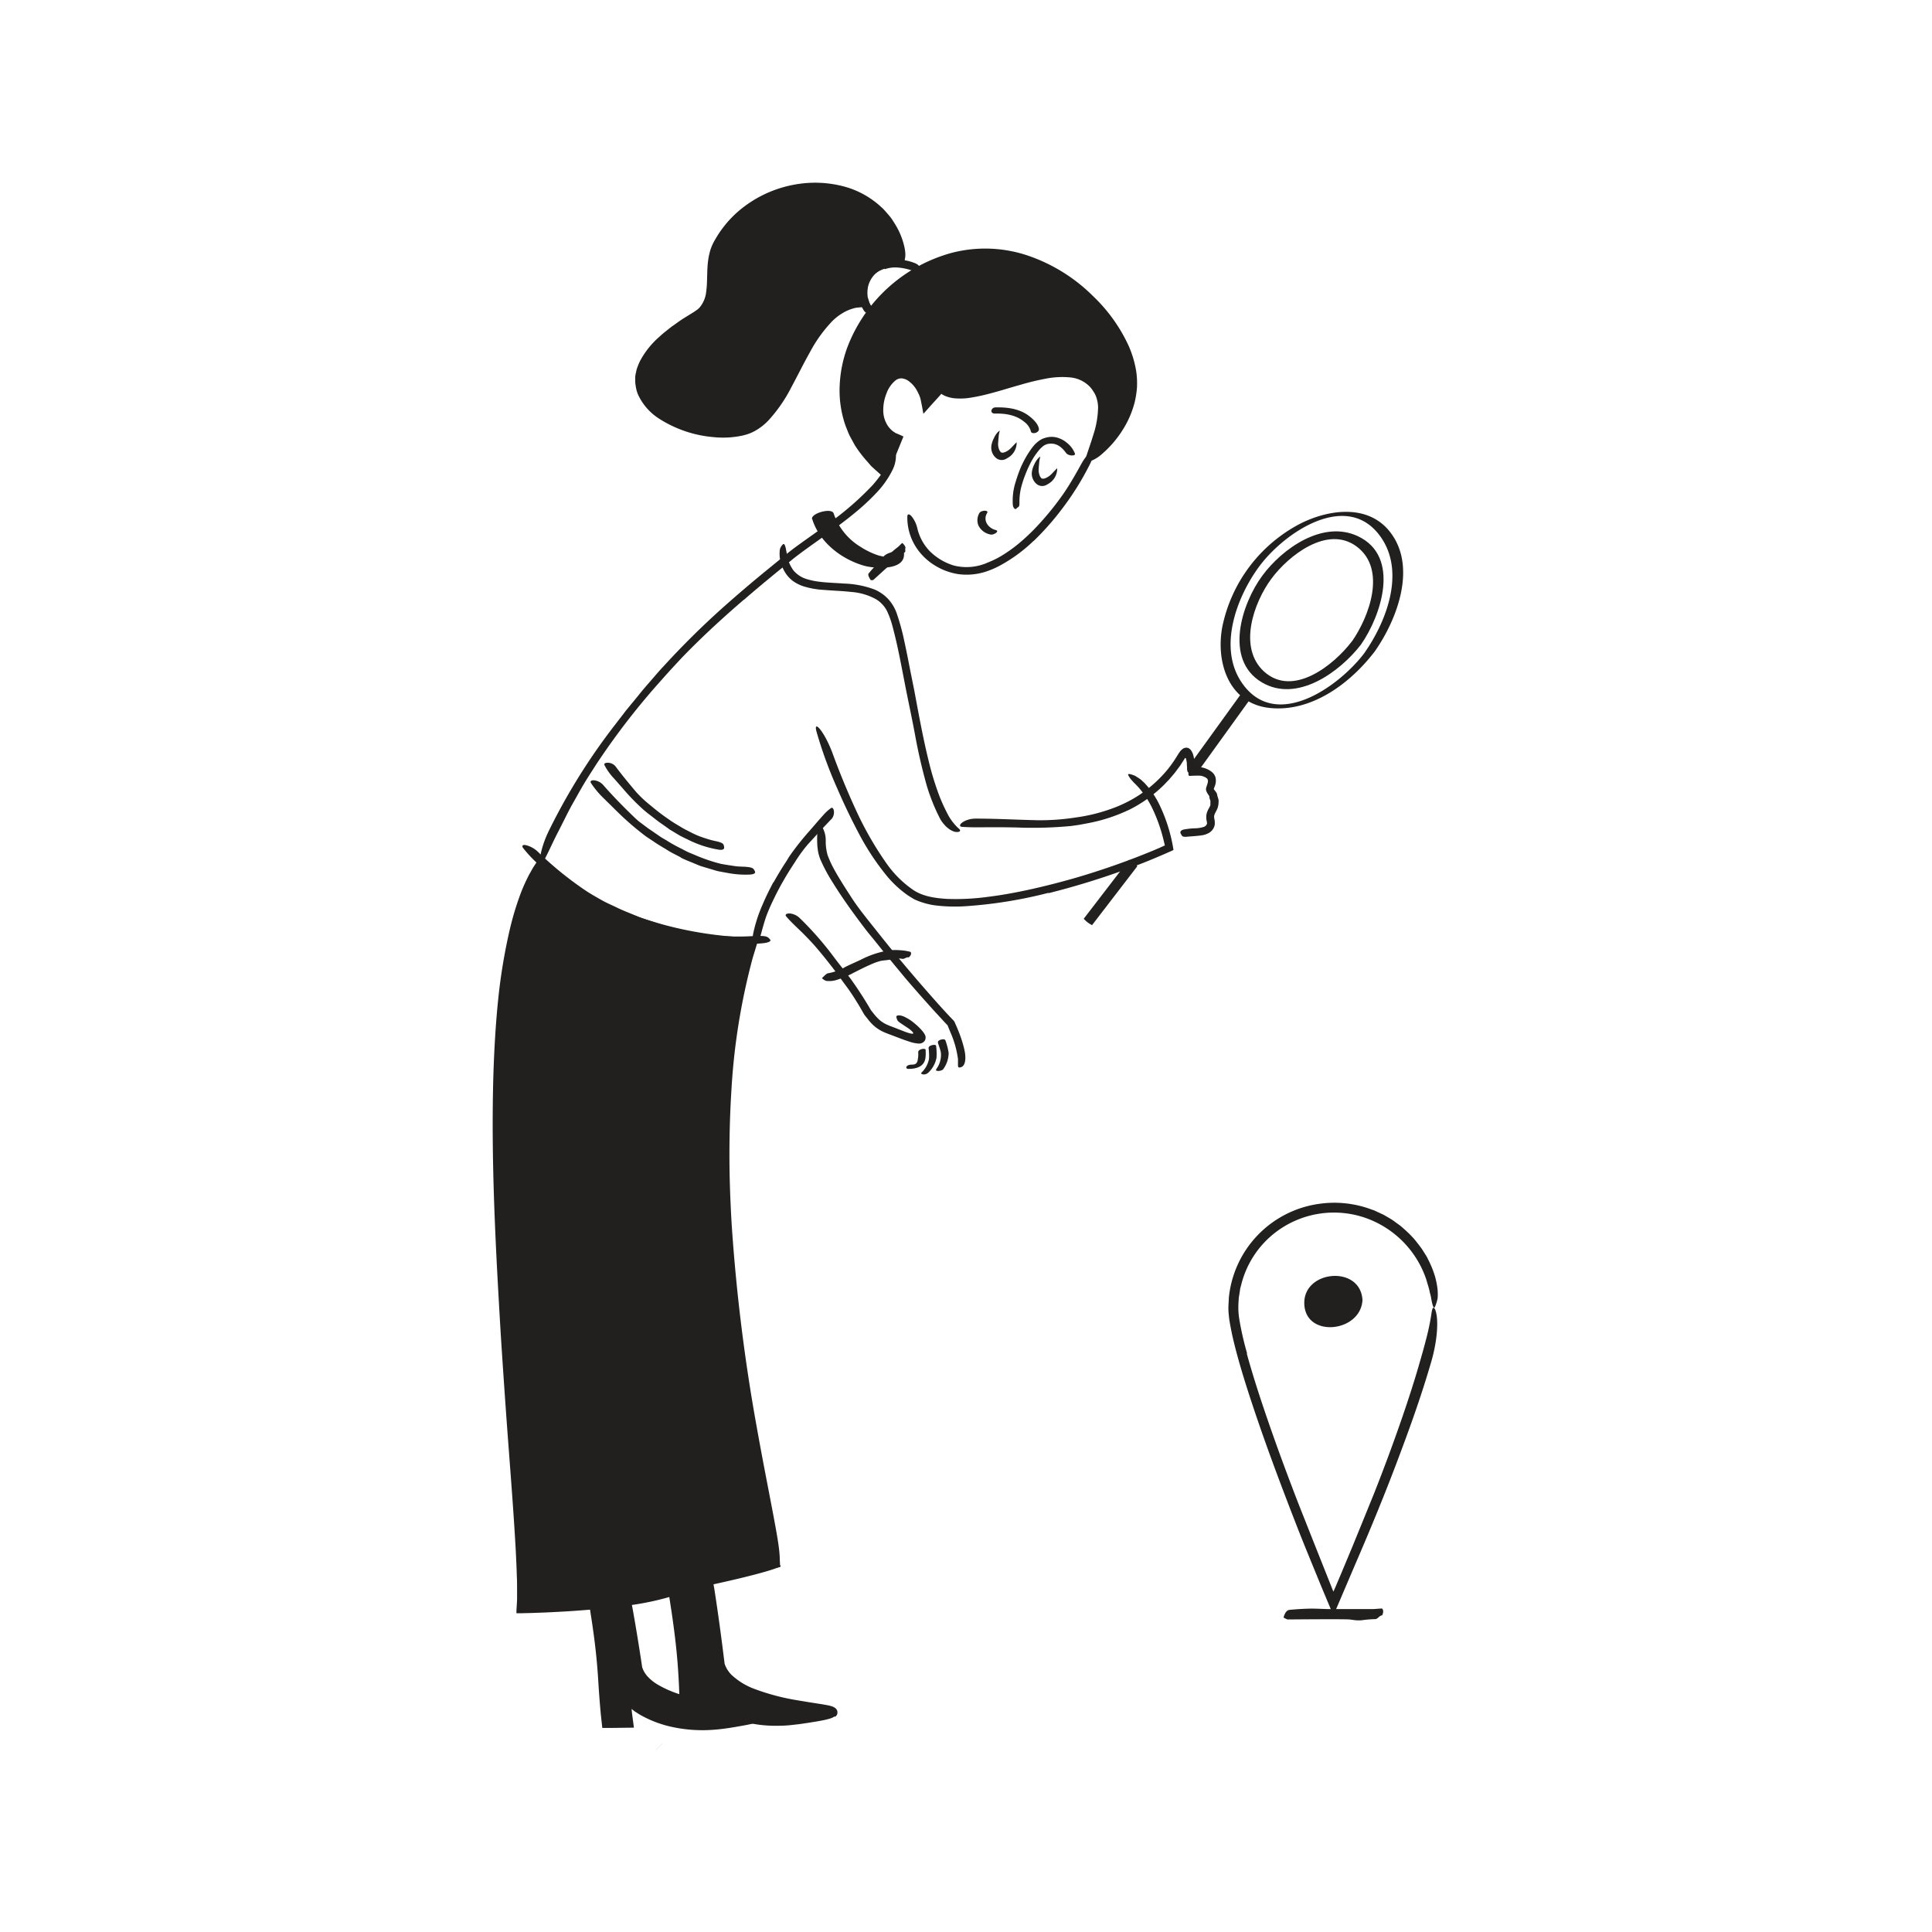 <?xml version="1.0" encoding="UTF-8" standalone="no"?>
<svg data-id="Layer_1" data-name="Layer 1" xmlns="http://www.w3.org/2000/svg" width="520" height="520" viewBox="0 0 520 520"><defs><style>.cls-1,.cls-3{fill:none;stroke-miterlimit:10;}.cls-1{stroke:#000;stroke-width:2.43px;}.cls-2{fill:#221f1f;}.cls-3{stroke:#221f1f;stroke-width:2.54px;}.cls-4{fill:#232020;}</style></defs><title>Notioly v2</title><g id="_72.Place_search" data-name="72.Place search"><line class="cls-1" x1="177.39" y1="470.15" x2="177.38" y2="470.14"/><path class="cls-2" d="M190.68,423.69c-4.72.24-5.49-.63-10.31,2.29,2.83,18.69,3.14,25.32,3.55,37.14l6.93,0-1.46-6.69c1.55.12,8,9,25.46,6.31,27.84-4.23-17.17-.14-21.36-14.79Z"/><path class="cls-2" d="M224.55,462c-.52.5-2.34.91-4.16,1.23-.94.17-1.8.3-2.66.44l-1.61.24c-1,.16-2,.26-3,.37a29,29,0,0,1-3.09.2,35.7,35.7,0,0,1-6.19-.33,29.33,29.33,0,0,1-6-1.57c-.72-.25-1.4-.6-2.11-.89s-1.37-.67-2-1.08c-.33-.19-.66-.37-1-.59l-.86-.57-.46-.34c-.1-.09-.41-.33-.29-.05l.09.51.28,1.38.69,3.26-9.11-.12-.25-8.72q-.15-3.91-.45-7.8c-.36-4.54-.93-9.08-1.59-13.56l-.66-4.31-.34-2.15-.23-1.48-.07-.43c0-.09.05-.11.11-.15l.19-.11.75-.45.36-.21.25-.14.5-.27c.34-.17.67-.35,1-.5a9.78,9.78,0,0,1,2.26-.72,23.72,23.72,0,0,1,4.51-.08c1.77,0,1.59.57.06,1.15a23.66,23.66,0,0,1-3.12.77,14,14,0,0,0-3.7,1.48l-.46.25-.21.12h0l.08.52.17,1.1.63,4.43c.4,2.95.77,5.92,1.08,8.89.63,6,.93,12,1,18,0,.56,0,1.13,0,1.69v.73c-.21,0,5.16.06,4.68.06l-.35-1.61-.47-2.16c-.09-.39-.19-.82-.25-1.17l0-.83v-1.14s0-.08,0-.05l.47.15.75.3.38.16.19.08.23.14.94.58,1,.71.48.35.32.21.58.39a24.24,24.24,0,0,0,5.21,2.56,27.25,27.25,0,0,0,2.8.83c1,.17,1.91.41,2.89.49l1.46.17,1.47.06a26.4,26.4,0,0,0,2.95,0,29.09,29.09,0,0,0,3-.25c1-.09,2-.24,3-.39l2.1-.32.9-.17a1.87,1.87,0,0,0,.86-.32c-.16-.23-.51-.22-.78-.3l-.88-.16-2.21-.36a82.21,82.21,0,0,1-11.1-2.47,37.23,37.23,0,0,1-5.33-2.08,17.77,17.77,0,0,1-4.78-3.28,9.84,9.84,0,0,1-2.45-3.89,1.36,1.36,0,0,1-.09-.36l0-.29-.07-.53-.14-1.07-.28-2.13c-.38-2.84-.77-5.67-1.15-8.51-.17-1.25-.33-2.47-.5-3.73-.58-4.69-.61-6.19-.16-7.27a3.31,3.31,0,0,1,.31-.7c.38-.5,1,1.36,1.49,4.78.78,5.07,1.5,10.28,2.17,15.58l.25,2,.13,1,.06.5c0,.12,0,.07,0,.09l.05.12a7.58,7.58,0,0,0,1.79,2.85,18.36,18.36,0,0,0,6.35,3.87,60.48,60.48,0,0,0,11.4,3l3.06.51,2.67.42c1,.15,1.95.31,2.8.49a4.43,4.43,0,0,1,.56.15c.16.06.38.11.49.17a2.64,2.64,0,0,1,.6.35,1.55,1.55,0,0,1,.52.66,2,2,0,0,1,.09.45,1.77,1.77,0,0,1-.07.54,1.43,1.43,0,0,1-.54.69Z"/><path class="cls-2" d="M168.57,428.76c-4.71.24-4.37-.64-9.2,2.28,2.84,18.7,2,20.74,3.55,33.15l6.6-.14-.91-6.41c.46,0,8.77,9.36,27.46,6.2,27.77-4.7-20.49-.14-24.68-14.79Z"/><path class="cls-2" d="M205.69,462.54a2.58,2.58,0,0,1-.91.71c-.25.12-.61.23-.91.35s-.79.2-1.17.3c-.82.19-1.72.37-2.6.53l-2.1.37c-1.91.33-3.89.62-5.86.76a38.55,38.55,0,0,1-11.87-.89,30.06,30.06,0,0,1-8.14-3.22l-1.26-.8c-.21-.15-.27-.2-.38-.29l-.32-.26s-.11-.11-.16-.12l0,.19.09.9.52,3.93-5.68.07h-1.44l-.92,0h-.46a3.06,3.06,0,0,1-.06-.45l-.32-2.93c-.3-3.05-.52-6.12-.71-9.17-.26-4.39-.7-8.78-1.3-13.1-.19-1.39-.39-2.77-.61-4.16l-.32-2.08-.17-1-.12-.82-.07-.42,0-.21c0-.07-.05-.15,0-.17l1.4-.84c.32-.17.62-.36.95-.53a12.21,12.21,0,0,1,2.07-.91,7.68,7.68,0,0,1,2.34-.3l2.1.06c1.71,0,1.54.58.06,1.16a29.77,29.77,0,0,1-2.95.78,8,8,0,0,0-1.55.7L161,431.76l-.06,0h0s0,0,0,.1l.32,2.13.58,4.28c.37,2.86.68,5.74.92,8.62s.38,5.77.56,8.63l.3,4.29.27,3.2.19,0h4.24c-.13-1-.27-1.95-.4-2.93l-.22-1.53a1.35,1.35,0,0,1,0-.58l.06-.48.12-1v-.06s0,0,.06,0l.11,0,.19.07.39.16a9.8,9.8,0,0,1,1,.39c.4.27.84.63,1.26.94.21.16.41.3.62.44s.45.32.54.37.49.32.75.47A26.69,26.69,0,0,0,176,461a31,31,0,0,0,11,2.51,41.9,41.9,0,0,0,5.71-.11c1-.1,1.89-.21,2.84-.35s1.94-.32,2.82-.46c.53-.09,1.09-.18,1.66-.3.28-.06.57-.12.86-.21a1.25,1.25,0,0,0,.41-.18c.08-.06,0-.14-.05-.16l-.19-.08a14.3,14.3,0,0,0-1.68-.31l-2.51-.35a107.92,107.92,0,0,1-10.78-2,36.72,36.72,0,0,1-10.28-3.93,13.76,13.76,0,0,1-3.35-2.8,8.87,8.87,0,0,1-1.24-1.88,7.42,7.42,0,0,1-.42-1,1.2,1.2,0,0,1-.1-.35l0-.27-.08-.51c-.43-2.73-.86-5.45-1.3-8.18-.19-1.2-.37-2.38-.57-3.59-.66-4.51-.72-6-.29-7a3.83,3.83,0,0,1,.3-.69c.38-.5,1,1.29,1.58,4.58.87,4.87,1.68,9.88,2.45,15a1.82,1.82,0,0,0,.16.65,6.51,6.51,0,0,0,.31.72,7.42,7.42,0,0,0,.92,1.34,11.66,11.66,0,0,0,2.64,2.2,28.37,28.37,0,0,0,6.82,2.93,82.26,82.26,0,0,0,11.21,2.37l7.65,1.07a12.41,12.41,0,0,1,2.29.53,2,2,0,0,1,1,.68,1.21,1.21,0,0,1,.32.76,1.17,1.17,0,0,1-.06.57,1.08,1.08,0,0,1-.17.36Z"/><path class="cls-2" d="M268.82,120.7a2.29,2.29,0,0,0,.24.59,2.08,2.08,0,0,1,.19.29c.06,0,.11.13.17.17a.39.39,0,0,0,.11.06s.07,0,.12,0c.37.15,1.31-.24,2-.8a7.93,7.93,0,0,0,.88-.86c.37-.38.72-.78,1.14-1.15.14-.12.09-.12,0,0s0,.46-.08.79a4.66,4.66,0,0,1-1.77,3.06,9.44,9.44,0,0,1-1.07.67,2.4,2.4,0,0,1-1.48.27,2.68,2.68,0,0,1-.84-.28,4.51,4.51,0,0,1-.62-.5,3.77,3.77,0,0,1-.76-1.19,3.71,3.71,0,0,1-.24-1.66,6.06,6.06,0,0,1,.68-2.18,5.78,5.78,0,0,1,.84-1.4,2.1,2.1,0,0,1,.24-.27,3.55,3.55,0,0,1,.54-.45l0,0a1.28,1.28,0,0,0-.12.46,7.44,7.44,0,0,0-.22,1.49c-.07.47-.08,1-.12,1.36a4.18,4.18,0,0,0,.16,1.52Z"/><path class="cls-2" d="M279.73,127.7a2.44,2.44,0,0,0,.24.59,2.75,2.75,0,0,1,.19.28c.06.05.11.14.16.18a.67.67,0,0,1,.12.06.15.15,0,0,1,.12,0c.37.15,1.3-.24,2-.81a7.84,7.84,0,0,0,.88-.85,15.43,15.43,0,0,1,1.14-1.15c.13-.12.08-.12,0,0s0,.46-.08.78a4.68,4.68,0,0,1-1.78,3.07,9.26,9.26,0,0,1-1.06.66,2.42,2.42,0,0,1-1.49.28,2.71,2.71,0,0,1-.83-.28,4.51,4.51,0,0,1-.62-.5,3.7,3.7,0,0,1-.76-1.2,3.43,3.43,0,0,1-.24-1.66,6.26,6.26,0,0,1,.67-2.17,6.08,6.08,0,0,1,.85-1.41l.23-.27a5.87,5.87,0,0,1,.54-.44s0,0,0,0a2.31,2.31,0,0,0-.11.46,7.35,7.35,0,0,0-.22,1.48c-.07.48-.09,1-.12,1.37a4.13,4.13,0,0,0,.16,1.51Z"/><path class="cls-2" d="M291.85,124.7c3.92-6.63,7-14.18,4.25-19.4-7.79-14.61-35.37,6.65-42.79-1,0,0-3,3.34-4,4.52-.68-5.6-6.85-11.74-10.76-5-2.75,4.75-2.87,12,3.37,14.34-.81,2-2.3,5.84-3.94,9.25-31.37-25.32,9.18-77.53,47.4-53.73,8.64,5.38,17.17,14.88,19.28,25C307.89,114.06,292.44,124.88,291.85,124.7Z"/><path class="cls-2" d="M241.84,77.75a42.36,42.36,0,0,0-7.19,7.7,38,38,0,0,0-4.84,9.33A31.68,31.68,0,0,0,228,105.06,26.24,26.24,0,0,0,230,115.23a24.69,24.69,0,0,0,1.71,3.41,15.11,15.11,0,0,0,1.07,1.58c.38.52.73,1,1.13,1.55l1.28,1.42a12.39,12.39,0,0,0,1.33,1.38l.9.82.18.16s.07-.14.11-.2l.23-.49.53-1.2,1-2.41.94-2.28.07-.18s.11-.13,0-.15l-.16-.08-.09,0s-.06,0,0,0l-.08-.05-.15-.1a8.42,8.42,0,0,1-3.74-4.52,11.25,11.25,0,0,1-.37-5.71,13.73,13.73,0,0,1,2-5.25,6.64,6.64,0,0,1,.9-1.17l.53-.54a5.29,5.29,0,0,1,.64-.47,5,5,0,0,1,1.46-.68,4.79,4.79,0,0,1,1.64-.08,5.66,5.66,0,0,1,1.54.42,7.94,7.94,0,0,1,1.29.79,10.45,10.45,0,0,1,2,2.09,12.82,12.82,0,0,1,1.36,2.49l.15.39.07.26a3.57,3.57,0,0,1,.11.55c0,.11.05,0,.09,0l.12-.14.24-.26.71-.79,1.29-1.45.89-1,.11-.12c0-.06.09,0,.13,0l.26.22.52.42a6.83,6.83,0,0,0,.57.44l.32.17a2.31,2.31,0,0,0,.68.3,6.7,6.7,0,0,0,1.5.35,15,15,0,0,0,3.27-.06c8-1.14,15.72-5,24.18-5.76a20.42,20.42,0,0,1,4.13.08,12.74,12.74,0,0,1,4.05,1.28,10.92,10.92,0,0,1,3.23,2.86l.57.9.28.46.23.49a9,9,0,0,1,.69,2.07,12.31,12.31,0,0,1,.15,4.23,20.86,20.86,0,0,1-.91,4,39.47,39.47,0,0,1-3.36,7.35c-1.71,2.87-1.94,2.17-1.05-.5.43-1.35,1.11-3.2,1.78-5.43a24.8,24.8,0,0,0,1.3-7.55,9.15,9.15,0,0,0-.59-2.93l-.3-.66-.41-.65a8.08,8.08,0,0,0-.9-1.19,8.39,8.39,0,0,0-5.32-2.53,22.92,22.92,0,0,0-6.57.34,68.81,68.81,0,0,0-6.71,1.62c-4.5,1.24-9,2.83-13.86,3.55a16.77,16.77,0,0,1-3.83.12,5.87,5.87,0,0,1-1-.14,5.36,5.36,0,0,1-1-.26,6.35,6.35,0,0,1-1-.39l-.48-.27-.12-.07s-.14-.08,0,0h0l-.08-.08s-.06,0-.08.07l0,0-.25.29-.59.66-1.82,2-1.08,1.21-.53.6a6.72,6.72,0,0,1-.51.53l-.37-2.07c-.15-.7-.27-1.43-.44-2.09a2.9,2.9,0,0,0-.16-.47l-.1-.26c-.06-.14-.11-.29-.18-.43l-.43-.85a7.93,7.93,0,0,0-2.42-2.73,3.78,3.78,0,0,0-1.74-.62,2.57,2.57,0,0,0-1.64.54,8.05,8.05,0,0,0-2.44,3.51,11.93,11.93,0,0,0-.87,4.47,7.5,7.5,0,0,0,1.2,4.2,6.64,6.64,0,0,0,1.47,1.57l.46.29.23.15.12.07,0,0h0l.09,0,.12.06,1,.44.47.22.24.11c.06,0,0,.15-.05.22l-2.22,5.45-1,2.32-.77,1.67-.45.95-.22.47-.11.24,0,.05-.05,0-.1-.09-2.81-2.51c-.31-.3-.65-.56-.94-.88l-.86-1a33.45,33.45,0,0,1-3.45-4.49l-1.36-2.49c-.43-.84-.73-1.75-1.1-2.62A28.72,28.72,0,0,1,226,103.79a33.73,33.73,0,0,1,2.33-11,41.81,41.81,0,0,1,28-24.78,35.88,35.88,0,0,1,20.55.86,45.83,45.83,0,0,1,17.39,10.9,43.73,43.73,0,0,1,9.29,12.84,27.63,27.63,0,0,1,2.3,7.65,22.84,22.84,0,0,1,.16,4,24.76,24.76,0,0,1-.62,4,25.69,25.69,0,0,1-2.69,6.56,28.63,28.63,0,0,1-5.91,7.2,10.39,10.39,0,0,1-3.54,2.19,3.62,3.62,0,0,1-1.24.29c-.06,0,0-.09,0,0s0,.11,0,0a.43.43,0,0,0,0-.2.1.1,0,0,0,0,0,.74.74,0,0,1,.09-.12c.2-.21.6-.57,1.15-1.08a47.52,47.52,0,0,0,4.78-5,25.62,25.62,0,0,0,5.72-12.06,19.1,19.1,0,0,0-.14-6.7,27.6,27.6,0,0,0-2.22-6.5A41.12,41.12,0,0,0,293,81.52a45.64,45.64,0,0,0-11.5-8.4c-.78-.42-1.6-.73-2.4-1.1l-1.21-.54c-.41-.16-.84-.28-1.25-.42-.84-.27-1.67-.57-2.51-.81l-2.58-.58a35.88,35.88,0,0,0-10.5-.38,37.39,37.39,0,0,0-19.11,8.49Z"/><path class="cls-2" d="M238.1,72.33A8.5,8.5,0,0,0,235,74.08a4.16,4.16,0,0,0-.81.89,5.88,5.88,0,0,0-1,4.24,6.45,6.45,0,0,0,.63,2c.4.81,1,1.48,1.39,2.31.12.27-.31.61-.89.74a1.57,1.57,0,0,1-1.69-.5,8.89,8.89,0,0,1-1.41-6.57,8.19,8.19,0,0,1,1.65-3.92,11.33,11.33,0,0,1,3.58-2.56,11.08,11.08,0,0,1,2.57-.79,12,12,0,0,1,4,.06,13.57,13.57,0,0,1,3,.75,6.17,6.17,0,0,1,.65.29c.78.45,1,.94.64,1.43a1.54,1.54,0,0,1-.25.31,1.15,1.15,0,0,1-.56.24A.89.89,0,0,1,246,73a15.46,15.46,0,0,0-4.46-1,8.5,8.5,0,0,0-3.39.46Z"/><path class="cls-2" d="M243.49,70.74c-11.81-1.53-12.24,7.83-11.14,10.36-15.72.42-18.29,27.54-29.65,34-12.33,7-52.65-8.37-15.35-30.5,6.1-3.62,2-12.64,5.27-18.87C204.1,43.69,240,43.89,243.49,70.74Z"/><path class="cls-2" d="M191.28,82a8.05,8.05,0,0,1-3.2,3.63l-3.45,2.15a45.34,45.34,0,0,0-6.29,4.94A19.08,19.08,0,0,0,173.79,99a8.22,8.22,0,0,0,.12,7,12.58,12.58,0,0,0,3.56,4.16,22.55,22.55,0,0,0,4.92,2.89,30,30,0,0,0,4.83,1.69,31.89,31.89,0,0,0,5,.91,24.65,24.65,0,0,0,5.08,0,13,13,0,0,0,4.73-1.3c2.89-1.53,5-4.38,6.87-7.28s3.42-6.1,5.05-9.24a90.07,90.07,0,0,1,4.68-8.26,23.94,23.94,0,0,1,6.58-7,13.41,13.41,0,0,1,3.41-1.64,13,13,0,0,1,1.86-.46,1.66,1.66,0,0,1,.27,0l.18,0c.11,0,.3,0,.33-.07a1.66,1.66,0,0,1-.12-.42.52.52,0,0,1,0-.11s0-.12,0-.21a5.67,5.67,0,0,1,0-.58,9.9,9.9,0,0,1,.21-2.3,8.46,8.46,0,0,1,2.08-4.13,8.18,8.18,0,0,1,4-2.34,6.11,6.11,0,0,1,1.11-.24c.37,0,.74-.12,1.11-.15.74,0,1.49-.06,2.21,0,2.6.28,2.09.79,0,1.16a20.77,20.77,0,0,0-4,1.15,6.92,6.92,0,0,0-3.68,3.41,6.54,6.54,0,0,0-.68,2.49,6.37,6.37,0,0,0,0,1.31l0,.2a2.45,2.45,0,0,0,.07.42l.26.82c.17.57.35,1.08.52,1.61l-2.67.22a5.26,5.26,0,0,0-.67.07l-.29,0-.58.11a12.69,12.69,0,0,0-2.22.77A14.31,14.31,0,0,0,224,86.44a37.65,37.65,0,0,0-6,8.34c-1.72,3.06-3.29,6.26-5,9.43a40.09,40.09,0,0,1-6.28,9.06,15.66,15.66,0,0,1-3.1,2.47,13,13,0,0,1-1.83.91,17,17,0,0,1-1.93.58,24.9,24.9,0,0,1-7.83.42,32.1,32.1,0,0,1-14.68-5,15.19,15.19,0,0,1-5.7-6.63,10,10,0,0,1-.56-2.21,7.35,7.35,0,0,1-.12-1.14l0-1.14a5.94,5.94,0,0,1,.17-1.12c.09-.37.15-.74.25-1.1a19.68,19.68,0,0,1,.83-2.06,22.84,22.84,0,0,1,5.36-6.7,21,21,0,0,1,1.61-1.38c.56-.44,1.1-.89,1.66-1.31,1.16-.79,2.27-1.66,3.47-2.38l2.2-1.36c.39-.23.67-.45,1-.67a4.54,4.54,0,0,0,.83-.75,7.79,7.79,0,0,0,1.73-4.25c.45-3.24,0-6.73.87-10.23a12.62,12.62,0,0,1,1.54-3.75,27.76,27.76,0,0,1,2.19-3.3,28.69,28.69,0,0,1,5.61-5.56,32,32,0,0,1,14.36-6.06,30.32,30.32,0,0,1,12,.51,23.77,23.77,0,0,1,10.61,5.74c.69.59,1.24,1.31,1.86,2s1.11,1.42,1.58,2.2a19.75,19.75,0,0,1,2.74,6.56,11.06,11.06,0,0,1,.24,1.88,6,6,0,0,1-.13,1.29,6.35,6.35,0,0,1-.23,1c-.17.33-.45-.14-.81-1.25-.08-.27-.18-.59-.27-.94s-.26-.73-.4-1.14c-.24-.85-.65-1.78-1.06-2.84a21.88,21.88,0,0,0-6-8A22.85,22.85,0,0,0,225.67,52a28,28,0,0,0-10.44-.41,30.19,30.19,0,0,0-10,3.36,27.57,27.57,0,0,0-11.06,11c-1.27,2.11-1.49,4.67-1.59,7.4-.05,1.36-.07,2.77-.19,4.22a14,14,0,0,1-1,4.49Z"/><path class="cls-2" d="M241.28,164.87a61.3,61.3,0,0,1,2.11,7.67c.56,2.55,1.06,5.09,1.55,7.64l1.12,5.56c1.22,6.54,2.4,13.08,4,19.52a78.48,78.48,0,0,0,2.56,8.4,45.13,45.13,0,0,0,2.24,5.06,14.17,14.17,0,0,0,3.1,4.21c.77.57.55,1.08-.65,1a2.81,2.81,0,0,1-1-.31,3.83,3.83,0,0,1-.57-.29c-.18-.12-.37-.26-.56-.41s-.38-.3-.57-.48-.35-.38-.52-.58a7.21,7.21,0,0,1-1-1.38,51.09,51.09,0,0,1-4.21-11.07c-1-3.76-1.85-7.56-2.55-11.39-.84-4.58-1.88-9.29-2.78-13.95-1-5.11-1.92-10.25-3.26-15.23a23.84,23.84,0,0,0-1.55-4.38,7.87,7.87,0,0,0-3-3.2,16.21,16.21,0,0,0-6.67-1.94c-2.38-.27-4.8-.33-7.24-.54a22.7,22.7,0,0,1-5.66-1,10.54,10.54,0,0,1-2.68-1.35,8.45,8.45,0,0,1-2.1-2.24,9.93,9.93,0,0,1-1.13-2.43,11.91,11.91,0,0,1-.41-2,11.42,11.42,0,0,1,0-1.39,2.56,2.56,0,0,1,.55-1.49,2.79,2.79,0,0,1,.39-.43c.22-.13.42.11.58.65a6.12,6.12,0,0,1,.22,1c.09.4.18.86.26,1.38a9.52,9.52,0,0,0,1.72,4.06,7.43,7.43,0,0,0,3.59,2.33c3,.95,6.46.93,10,1.19a26,26,0,0,1,8.11,1.56,10.88,10.88,0,0,1,3.7,2.52,11.17,11.17,0,0,1,2.32,3.77Z"/><path class="cls-2" d="M282.19,240.31a121.68,121.68,0,0,1-22.35,3.6,43,43,0,0,1-8.39-.26,20.32,20.32,0,0,1-3.69-.92A14.19,14.19,0,0,1,246,242c-.54-.33-1.09-.65-1.62-1a28.94,28.94,0,0,1-5.49-5,68,68,0,0,1-8-12.18c-2-3.8-3.86-7.7-5.54-11.61a114.5,114.5,0,0,1-5.62-15.41c-.82-3.31,2.28.27,4.4,6.08,1.89,5.17,4,10.28,6.3,15.26a90,90,0,0,0,8.19,14.27,28.59,28.59,0,0,0,6.93,6.95c2.65,1.89,6,2.37,9.3,2.58a63.69,63.69,0,0,0,11.1-.56c3.7-.45,7.39-1.14,11.05-1.93,4.52-1,9-2.15,13.42-3.45a204,204,0,0,0,19.78-7l1.86-.79,1.41-.64c.13,0,0-.14,0-.22l-.06-.26-.19-.81c-.15-.64-.33-1.28-.5-1.91a43.11,43.11,0,0,0-2.82-7.32,27.28,27.28,0,0,0-1.74-2.91,21.27,21.27,0,0,0-2.83-3.36c-.34-.32-.58-.64-.8-.87a3.57,3.57,0,0,1-.52-.69,5,5,0,0,1-.37-.65c-.1-.3.28-.32,1.11-.05l.71.26.77.48c.27.19.59.38.88.62l.9.83a23.14,23.14,0,0,1,4.25,6.3,43.09,43.09,0,0,1,2.62,7.18c.16.62.32,1.24.46,1.87l.11.52.18.91.16.9c0,.14.1.33,0,.42l-.42.19-2.54,1.12-1.75.74c-2.34,1-4.71,1.92-7.11,2.8a206.7,206.7,0,0,1-21.76,6.74Z"/><path class="cls-2" d="M208.17,237.54c1.06-1.87,2.15-3.72,3.34-5.51.43-.66.8-1.35,1.27-2a73,73,0,0,1,5.16-6.46l2.39-2.77,1.56-1.75a12.36,12.36,0,0,1,1.76-1.55c.79-.57,1.31,1.8.09,3-2.14,2.2-4.21,4.47-6.32,6.78a39.25,39.25,0,0,0-3.38,4.63c-1.15,1.76-2.29,3.53-3.32,5.38-.66,1.12-1.26,2.28-1.85,3.43-.87,1.77-1.74,3.56-2.44,5.39-.55,1.43-.93,2.88-1.35,4.33-.08.32-.17.63-.25.95-.36,1.19-.62,1.51-1.25,1.59a3.15,3.15,0,0,1-.43.05c-.45,0-.64-.62-.47-1.53a38.55,38.55,0,0,1,2.62-8.14c.83-2,1.82-3.93,2.82-5.86Z"/><line class="cls-3" x1="185.03" y1="426.27" x2="180.32" y2="427.12"/><path class="cls-2" d="M200.15,161.46c-5.71,4.91-11.25,10-16.48,15.41-1.87,2-3.74,4-5.55,6.07a193.09,193.09,0,0,0-17.73,22.93c-1.15,1.81-2.34,3.61-3.43,5.46s-2.11,3.74-3.17,5.59c-1.3,2.41-2.48,4.89-3.74,7.32s-2.35,4.95-3.63,7.38c-1.58,3-1.63-1.72,1.07-7.53a165.46,165.46,0,0,1,17.91-28.84l3.14-4.08,3.29-4c1.07-1.37,2.23-2.69,3.37-4s2.27-2.66,3.47-3.92A223.17,223.17,0,0,1,195,163.14q5.28-4.68,10.72-9.15l4.13-3.37c1.38-1.11,2.76-2.26,4.2-3.32,2.88-2.12,5.8-4.12,8.64-6.2a79.93,79.93,0,0,0,12.16-10.51A32.35,32.35,0,0,0,237,127.9a22.45,22.45,0,0,0,2.21-3.85,8.3,8.3,0,0,1,1-1.8,4.45,4.45,0,0,1,.43-.6c.23-.21.42.13.51,1a8.8,8.8,0,0,1-.94,3.87,25.06,25.06,0,0,1-4.43,6.24,60.08,60.08,0,0,1-5.61,5.21c-3.94,3.26-8.17,6.2-12.32,9.17-1.53,1.11-3.06,2.22-4.5,3.37l-4.42,3.61c-2.94,2.41-5.87,4.85-8.73,7.34Z"/><path class="cls-2" d="M278.16,145.61a41.59,41.59,0,0,1-9.09,6.65,23.93,23.93,0,0,1-3.86,1.64,16.83,16.83,0,0,1-7.4.61,17,17,0,0,1-6.84-2.74,15.72,15.72,0,0,1-4.55-4.71,14.66,14.66,0,0,1-2.21-8c0-.86.57-.74,1.15-.09a8.07,8.07,0,0,1,1.53,3.17,13.14,13.14,0,0,0,3.47,6.32,15.66,15.66,0,0,0,6.4,3.76,14,14,0,0,0,9.17-.84,24.91,24.91,0,0,0,4.71-2.47,37.5,37.5,0,0,0,4.31-3.26,54.25,54.25,0,0,0,4.79-4.68,77.19,77.19,0,0,0,6.39-7.95c1.5-2.16,2.8-4.4,4.08-6.66l.83-1.5c1.07-1.85,1.53-2.37,2.26-2.49a2.18,2.18,0,0,1,.49-.06c.48,0,.36,1-.33,2.41a75.69,75.69,0,0,1-7.79,12.48,73.38,73.38,0,0,1-7.47,8.42Z"/><path class="cls-2" d="M243.39,262.92q-3.85-4.6-7.6-9.29c-.91-1.15-1.87-2.25-2.76-3.41-3.13-4.09-6.16-8.27-8.89-12.67a44.64,44.64,0,0,1-3.3-6.15,8.88,8.88,0,0,1-.38-1.1,7.71,7.71,0,0,1-.28-1.15,17.64,17.64,0,0,1-.23-2.27,37.52,37.52,0,0,1,.14-4.39c.08-.89.63-.78,1.16,0a7.26,7.26,0,0,1,1,3.82,13.07,13.07,0,0,0,.53,3.93,29,29,0,0,0,1.75,3.79c1.39,2.52,3,5,4.6,7.48,1.94,3,4.29,5.85,6.55,8.7,2.48,3.14,5,6.26,7.59,9.33,1.59,1.89,3.19,3.78,4.81,5.64,2.46,2.82,4.93,5.65,7.48,8.36l.74.78.43.44a2.26,2.26,0,0,1,.32.61c.31.67.59,1.33.86,2a33.9,33.9,0,0,1,1.41,4.16,16.92,16.92,0,0,1,.42,1.93c.33,2.5-.34,3.62-1.13,3.78a1.37,1.37,0,0,1-.5.08c-.22-.05-.28-.35-.27-.68s0-.87,0-1.62a26.54,26.54,0,0,0-2-7.1c-.24-.59-.48-1.19-.74-1.78l0-.11h0l-.25-.26-.69-.73-2.76-3c-2.72-3-5.37-6-8-9.09Z"/><path class="cls-2" d="M247.13,283.15a7.41,7.41,0,0,1-.22,2.53c-.29.78-.8.86-1.58.87-.41,0-1.13.13-1.34.55s.17.6.55.59c1.41,0,3.12-.26,4-1.5.73-1,.62-2.4.6-3.58,0-.63-2-.24-2,.54Z"/><path class="cls-2" d="M252.43,280.57c.24.93.66,1.82.81,2.78a6.44,6.44,0,0,1-1.24,4.41c-.47.76,1.54.54,1.88,0a7.57,7.57,0,0,0,1.45-4.36,17.21,17.21,0,0,0-.87-3.37c-.17-.66-2.2-.13-2,.54Z"/><path class="cls-2" d="M249.92,282a15.41,15.41,0,0,1,.12,3,6.77,6.77,0,0,1-2,3.67c-.34.36.29.5.53.52a1.82,1.82,0,0,0,1.34-.54,7.43,7.43,0,0,0,2.15-3.94,15.68,15.68,0,0,0-.11-3.21c0-.57-2.07-.17-2,.54Z"/><path class="cls-2" d="M233.84,274.63l-.73-.92-.35-.44a1.91,1.91,0,0,1-.15-.21l-.12-.2-.14-.24-1.11-1.93c-.79-1.27-1.56-2.55-2.41-3.77-.61-.91-1.28-1.77-1.93-2.66q-3.35-4.71-7.12-9.14c-1.11-1.3-2.31-2.55-3.51-3.76-1.55-1.55-3.2-3-4.63-4.66-.9-1,1.79-1.38,3.64.43a86.74,86.74,0,0,1,9,10.25c1.63,2.2,3.46,4.37,5.09,6.65,1.77,2.51,3.44,5.1,5,7.78a1.08,1.08,0,0,0,.13.19l.22.27.43.55c.29.36.58.71.87,1a7.79,7.79,0,0,0,2,1.61,13.5,13.5,0,0,0,1.85.83c.65.24,1.35.51,2,.77l1.78.69c.38.14.77.27,1.14.37a2.73,2.73,0,0,0,.81.13.27.27,0,0,0,.17-.06c.06,0,0-.14,0-.21a2,2,0,0,0-.32-.38,7.78,7.78,0,0,0-1.27-1l-.88-.59c-1.39-.92-1.76-1.13-1.92-1.79a2.81,2.81,0,0,1-.13-.45c-.12-.47.87-.69,2.19-.06a13.35,13.35,0,0,1,1.39.77l.33.22.16.11.25.19c.35.28.71.57,1.05.87,1.34,1.17,2.6,2.62,2.5,3.39a1.28,1.28,0,0,1-.09.6,1.41,1.41,0,0,1-.21.38,2.76,2.76,0,0,1-.23.24,1.9,1.9,0,0,1-1.29.43,9.22,9.22,0,0,1-2.5-.51l-1.43-.48-1.08-.4-2.13-.81c-.65-.25-1.46-.52-2.22-.87a10.64,10.64,0,0,1-2.25-1.33,12.12,12.12,0,0,1-1.83-1.82Z"/><path class="cls-2" d="M234.37,156.15c-.77-1.18-.75-1.58-.57-1.8a21.38,21.38,0,0,1,1.91-2.12c.58-.56,1.27-1,1.89-1.54l3.18-2.76,1-.79c.3-.27.57-.57.88-.85.05,0,.08-.13.17-.13s.63.5.81,1c0,.11.12.26.1.28-.23.21.07,1-.18,1.17a6.82,6.82,0,0,0-1.2,1.31,2.93,2.93,0,0,1-.54.45c-.26.17-.55.28-.81.45-.71.43-5.82,5.19-6,5.3A2.27,2.27,0,0,1,234.37,156.15Z"/><path class="cls-2" d="M335.58,364.34c1.7,6.19,3.72,12.34,5.83,18.45S345.76,395,348.05,401c1.67,4.42,3.46,8.8,5.18,13.2l5.65,14.19.58-1.29,1.41-3.32,3.06-7.33q3-7.33,6-14.73c2.71-6.87,5.29-13.85,7.67-20.78,1.52-4.45,3-9,4.29-13.46.65-2.25,1.31-4.51,1.88-6.77a63.76,63.76,0,0,0,1.45-6.79c.19-1.39.36-2,.64-1.95s.61.75.81,2.05c.41,2.59.06,7.38-1.49,12.64-2.71,9.34-6,18.43-9.43,27.47s-7.13,18-11,26.94c-1.92,4.51-3.87,9.07-5.86,13.73-1.13-2.72-2.28-5.45-3.42-8.18l-2.25-5.49c-1.5-3.66-3-7.34-4.42-11-4.74-12.19-9.33-24.46-13.32-37-1.21-3.85-2.37-7.72-3.33-11.66-.5-2-.9-4-1.24-6a28.92,28.92,0,0,1-.29-3.12c0-1.05.09-2.08.13-3.11a28.33,28.33,0,0,1,24.13-25.2,28.56,28.56,0,0,1,14.2,1.47l.85.3.81.38,1.64.76,1.55.9a12.59,12.59,0,0,1,1.51,1l1.46,1.06c.46.38.91.79,1.36,1.19a29.46,29.46,0,0,1,2.54,2.58c.66.83,1.32,1.65,1.93,2.52l.85,1.35a9.92,9.92,0,0,1,.78,1.39,26.85,26.85,0,0,1,1.89,4.67,21.27,21.27,0,0,1,.66,3.36,14.81,14.81,0,0,1,.05,2.25,7.81,7.81,0,0,1-.36,1.51,7.92,7.92,0,0,1-.43,1.1c-.26.36-.54-.23-.81-1.56-.07-.34-.13-.72-.21-1.14s-.22-.88-.34-1.38c-.17-1-.58-2.14-.94-3.42a26.53,26.53,0,0,0-16.32-16.52,25.86,25.86,0,0,0-23.35,3.23,25.47,25.47,0,0,0-10.13,14.78c-.09.37-.22.74-.28,1.11l-.17,1.14-.18,1.13c-.05.38-.05.77-.08,1.15a19.67,19.67,0,0,0,.17,4.53,80.12,80.12,0,0,0,2.12,9.36Z"/><circle class="cls-2" cx="358.88" cy="350.31" r="6.38"/><path class="cls-2" d="M363.82,350.7a6.28,6.28,0,0,1-1.19,3.52,4.47,4.47,0,0,1-5.61,1.09,6.23,6.23,0,0,1-3.07-5.39c0-3.19,2.92-6.37,6.28-4.85a6.3,6.3,0,0,1,3.59,5.63c0,.59,2.94.09,2.89-.78-.5-9.43-15.71-8.13-15.66.78.05,9.55,15.19,8,15.66-.78C366.74,349.42,363.86,349.79,363.82,350.7Z"/><path class="cls-2" d="M367.11,175.92c-6.9,9-23.79,21-32.84,7.88-6.52-9.44-1.47-23,4.6-31.27,6.76-9.21,23.88-20.86,32.84-7.88,6.59,9.55,1.34,22.87-4.6,31.27-.16.24,2.37.17,2.86-.52,6.16-8.74,11.84-23.62,3.51-33-6-6.68-16-5.15-23.21-1.61a40.45,40.45,0,0,0-21.3,28c-1.78,9.66,1.86,20.67,12.88,21.77,11.27,1.13,21.67-6.73,28.12-15.17C370.13,175.19,367.64,175.24,367.11,175.92Z"/><path class="cls-4" d="M293.93,249l12.15-15.82c.16-.17-2.11-1.91-2.24-1.72l-12.15,15.82A7.25,7.25,0,0,0,293.93,249Z"/><path class="cls-4" d="M321.79,208.56,337,187.46c.2-.23-2.12-1.9-2.28-1.65l-15.25,21.1C319.36,207.1,321.66,208.76,321.79,208.56Z"/><path class="cls-2" d="M178.72,251.21a88.93,88.93,0,0,1-10.7-3.82l-1.93-.78-1.86-.9c-1.09-.56-2.18-1.09-3.25-1.67l-3.14-1.87c-1.06-.59-2-1.32-3.05-2s-2-1.35-3-2.11-1.75-1.26-2.59-1.95l-2.52-2a35.25,35.25,0,0,1-5.87-5.84c-.52-.73,0-1,.88-.76a7.12,7.12,0,0,1,3.19,1.85,92.82,92.82,0,0,0,12.7,10.31c1.37.92,2.85,1.74,4.32,2.58s3.07,1.48,4.58,2.24c1.69.78,3.43,1.44,5.14,2.17s3.53,1.21,5.29,1.82a32,32,0,0,0,3.31,1l3.35.83a22.29,22.29,0,0,0,2.56.51l2.58.43,2.58.41c.86.13,1.73.15,2.59.22a59.11,59.11,0,0,0,8,.11l1.74-.08c2.18-.05,2.88.1,3.38.66a2.85,2.85,0,0,1,.33.39c.23.44-.66.81-2.29.94-1.2.11-2.43.19-3.67.26l-1.87.08c-.63,0-1.26,0-1.89-.05l-3.81-.22a32.91,32.91,0,0,1-3.83-.39l-5.68-.9-5.59-1.37Z"/><path class="cls-2" d="M210,421.77l-25,4.5c-9.94,5.84-44.53,6.4-44.53,6.4,2.21-24.31-19.35-165.88,4.71-200.28,13.33,12.9,37.82,20.56,58,20.7C186.87,303.61,200.61,378.06,210,421.77Z"/><path class="cls-2" d="M176.89,250.54a92.49,92.49,0,0,1-18.2-7.18l-2.17-1.16-2.11-1.27c-1.42-.81-2.75-1.8-4.11-2.71-.68-.47-1.31-1-2-1.51a23.76,23.76,0,0,1-1.91-1.57l-.93-.84,0,0,0,.06-.09.14-.09.13,0,.07a.8.8,0,0,0-.08.13c-3.15,5.37-5,11.56-6.33,17.76a163,163,0,0,0-2.76,19c-.85,9.32-1.11,18.71-1.19,28.08-.2,33.09,2.48,66.15,4.95,99.19.53,7.33,1.09,14.69,1.44,22.06.08,1.84.15,3.69.18,5.53,0,.93,0,1.85,0,2.78,0,.46,0,.93,0,1.39l0,.62,0,.33,0,.32s.2,0,.3,0l.86,0,2.73-.11c1.83-.07,3.65-.16,5.46-.28,4.67-.28,9.33-.67,14-1.22a105,105,0,0,0,13.74-2.43l1.66-.45,1.62-.56.81-.29c.26-.1.5-.23.75-.35l.75-.36.38-.18a1.71,1.71,0,0,1,.68-.25l6.94-1.24,13.86-2.38c5.76-1,5.09-.29.32,1.12-2.39.7-5.8,1.58-9.94,2.53-2.07.47-4.33,1-6.73,1.46l-3.7.73-.32.07h0l.09,0-.24.12-1,.48c-.33.15-.65.32-1,.46l-1,.36a74.56,74.56,0,0,1-14.31,3.1c-4.79.64-9.59,1.08-14.39,1.4-2.4.16-4.8.28-7.2.39l-3.61.13-2.87.07-.89,0H139s0-.07,0-.1v-.22l0-.44.11-1.77.06-1.17c0-.29,0-.58,0-.88l0-1.76c0-1.18,0-2.37-.06-3.56-.07-2.37-.18-4.76-.3-7.14-.53-9.55-1.28-19.12-2-28.71s-1.38-19.19-2-28.83c-1.37-23.05-2.72-47.1-2-70.77.22-6.51.58-13,1.24-19.5A151.4,151.4,0,0,1,137.25,250a78.63,78.63,0,0,1,2.85-9.43,45.67,45.67,0,0,1,2-4.54c.35-.75.8-1.45,1.19-2.18.07-.15.29-.47.44-.71l.5-.77.51-.77.25-.38s0-.09.06-.08l.09.08.18.16,2.44,2.2c.57.55,1.22,1,1.85,1.52s1.24,1,1.9,1.46l2,1.35c1.32.92,2.73,1.69,4.09,2.53s2.81,1.56,4.28,2.22a98.23,98.23,0,0,0,22.47,7.6A104,104,0,0,0,196.09,252l3,.22c.49.05,1,0,1.48.06l1.83.06,1.11,0,.56,0h.14s0,.09,0,.12l-.08.27-.64,2.14-.89,2.92a175.08,175.08,0,0,0-5.74,35.66c-.38,6-.54,12.06-.53,18.08s.25,12,.6,18a488.42,488.42,0,0,0,6.81,54.91c.71,4,1.44,7.9,2.21,11.92,2.87,14.91,3.82,19.64,3.92,23,0,.75.11,1.74.07,2.19-.11,1.51-1.82-4.46-4.13-15.35-3.42-16.17-6.4-32.9-8.51-50a365.81,365.81,0,0,1-3-52.18,200.21,200.21,0,0,1,4.3-39l.54-2.41.61-2.39c.41-1.59.82-3.18,1.32-4.75l.31-1v0s0,0-.05,0c-1.65,0-3.3-.15-4.95-.28a103.14,103.14,0,0,1-19.42-3.57Z"/><path class="cls-2" d="M170.24,284.84a32,32,0,0,1,.5,9c-.39,10.2.41,20.5,1.28,30.75.8,8.82,1.67,17.65,2.78,26.46,1.91,15.14,4.21,30.24,6.69,45.3.73,4.45,1.46,8.91,2.25,13.35.76,4.25,1.57,8.49,2.38,12.73.14.71.33,1.46.4,2.14a4.81,4.81,0,0,1,0,1.22l-.17,1-.3.07c-.79.2-.92-.13-.49-.76l.1-.14,0,0a1.59,1.59,0,0,1-.17-.27,3.18,3.18,0,0,1-.46-.92c-.64-3.29-1.9-5.77-2.5-9.27-1.1-6.44-2.41-12.86-3.55-19.31-.47-2.58-.87-5.17-1.26-7.76l-1.36-9.95c-.62-4.53-3.9-25.8-6-46.36-1.07-10.27-1.75-20.37-1.89-28,0-1.92,0-3.69,0-5.27s.09-3,.13-4.14c.18-2.34.26-3.78.32-4,.12-.82.28-1.64.46-2.57S169.9,286.11,170.24,284.84Z"/><path class="cls-2" d="M218.62,139.73c1.94,6.24,7.81,10.76,13.94,12.53,2.73.79,11.06,1.43,10.75-3.25-.09-1.43-5.92-.34-5.79,1.55-.08.89.53.74,1.85-.42a8.58,8.58,0,0,1-.87-.1,13.83,13.83,0,0,0-1.87-.48,20.57,20.57,0,0,1-5-2.37,16.79,16.79,0,0,1-7.25-9c-.51-1.64-6.29,0-5.8,1.56Z"/><path class="cls-2" d="M221.23,263.27c1.07-1.07,1.36-1.31,1.8-1.34a14.47,14.47,0,0,0,4.52-1.69c1.34-.67,2.76-1.28,4.18-1.95a25,25,0,0,1,7.9-2.54,15.75,15.75,0,0,1,2.57,0,13.87,13.87,0,0,1,2.47.35,1.11,1.11,0,0,1,.4.13c.29.26.13.87-.25,1.23-.09.09-.2.23-.25.22-.57-.17-1.19.52-1.71.39a7.53,7.53,0,0,0-3.06.17c-.41.08-.82.14-1.23.19s-1.08.1-1.61.22a16.62,16.62,0,0,0-2.71,1c-1.32.56-2.92,1.37-4.53,2.19a25.36,25.36,0,0,1-4.67,1.95,6.57,6.57,0,0,1-2.71.21A3,3,0,0,1,221.23,263.27Z"/><path class="cls-2" d="M363.83,172.66C359,179,348,187.84,340.18,180.71c-7-6.44-2.76-18.49,2-24.92,4.58-6.22,15.08-14.54,22.94-8.71,8.21,6.09,3.37,18.95-1.26,25.58-1.05,1.51,1.67,1.94,2.43.85,5.44-7.79,10.78-23.69-.77-29.17-9.43-4.48-20.37,3.29-25.76,10.6-5.56,7.52-10.4,22.57-.18,28.69,9.53,5.69,21.07-2.82,26.71-10.12C367.38,172.06,364.64,171.61,363.83,172.66Z"/><path class="cls-2" d="M275.05,125.15a25.09,25.09,0,0,1,2.38-4.13,11.55,11.55,0,0,1,1.12-1.41,8.18,8.18,0,0,1,1.26-1.07,5.39,5.39,0,0,1,1.57-.71,5.69,5.69,0,0,1,3.32,0,7,7,0,0,1,2.54,1.42,6.78,6.78,0,0,1,2.09,2.85c.21.69-1.78.67-2.4-.19-1.19-1.63-2.59-2.7-4.49-2.48a2.83,2.83,0,0,0-.85.19,3.51,3.51,0,0,0-.74.39,7.82,7.82,0,0,0-1.33,1.31,18.45,18.45,0,0,0-2.36,3.71c-.41.82-.79,1.67-1.12,2.53a30.32,30.32,0,0,0-1.29,4,18.25,18.25,0,0,0-.37,3.17c0,.24,0,.46,0,.68,0,.84-.09.92-.53,1.21a1.23,1.23,0,0,0-.26.25c-.12.16-.33.2-.57,0a1.64,1.64,0,0,1-.41-.91,16.37,16.37,0,0,1,.77-6.31,36.7,36.7,0,0,1,1.63-4.46Z"/><path class="cls-2" d="M263.65,138a3.87,3.87,0,0,0-.37,3.28,4.47,4.47,0,0,0,3.37,2.59c.73.19,2.56-.9,1.32-1.22-2-.51-3.5-2.57-2.29-4.57.54-.89-1.64-.72-2-.08Z"/><path class="cls-2" d="M279.62,115.46c-.15-1.36-1.6-2.7-2.61-3.47-2.58-2-5.9-2.41-9.05-2.34-1.26,0-1.65,1.69-.17,1.66,2.75-.06,5.66.37,7.84,2.19a4.79,4.79,0,0,1,1.82,2.54c.11,1,2.29.5,2.17-.58Z"/><path class="cls-2" d="M345.46,435.35c.5-1.67,1.09-2,1.67-2.06,1.94-.18,3.88-.3,5.82-.33,1.67,0,3.35.12,5,.13,2.87,0,5.74,0,8.62,0,.85,0,1.69,0,2.54,0s1.63-.09,2.44-.14c.14,0,.28-.07.41,0,.35.19.43.94.17,1.5,0,.13-.12.34-.18.34-.63,0-1.14,1-1.8,1a30.61,30.61,0,0,0-3.69.31,10.44,10.44,0,0,1-1.48,0c-.63-.05-1.26-.18-1.88-.22-1.72-.14-16.18,0-16.56,0A5.62,5.62,0,0,1,345.46,435.35Z"/><path class="cls-2" d="M180,223.07l-2.55-1.79c-.84-.61-1.64-1.27-2.47-1.9-.6-.45-1.19-.93-1.76-1.42a57.63,57.63,0,0,1-5.56-5.71l-2.33-2.65a15.64,15.64,0,0,1-2.64-3.68c-.2-.46.32-.66,1-.62a2.68,2.68,0,0,1,2,1c1.75,2.34,3.62,4.61,5.55,6.89a32.35,32.35,0,0,0,4,3.71,55.38,55.38,0,0,0,4.81,3.66c1,.73,2.09,1.35,3.16,2,.8.5,1.65.92,2.49,1.34a23.57,23.57,0,0,0,2.56,1.18c.69.26,1.37.48,2.06.7a20.53,20.53,0,0,0,2.08.56c.3.07.61.13.91.21,1.14.32,1.45.57,1.55,1.2a2.09,2.09,0,0,1,.05.42c0,.46-.57.67-1.46.52a28.74,28.74,0,0,1-7.89-2.51c-.94-.47-1.91-.89-2.82-1.42L180,223.12Z"/><path class="cls-2" d="M183.27,230.79c-1.18-.65-2.41-1.2-3.55-1.92s-2.31-1.37-3.42-2.12c-.8-.56-1.64-1.07-2.44-1.63a75.82,75.82,0,0,1-7.79-6.73c-.55-.52-1.08-1.07-1.62-1.6s-1.1-1.06-1.62-1.6a24.46,24.46,0,0,1-3.78-4.45c-.32-.55.2-.78.92-.71a3.83,3.83,0,0,1,2.4,1.27c2.51,2.87,5.18,5.62,8,8.33.41.41.85.81,1.29,1.2s.94.73,1.41,1.09l1.44,1.07,1.47,1,1.62,1.12c.53.37,1.11.68,1.66,1a38.42,38.42,0,0,0,3.41,1.95l2.15,1.11c.72.36,1.48.63,2.22.95A46.3,46.3,0,0,0,194,232.5c.93.18,1.85.32,2.77.46l1.38.2c.45.07.92.05,1.38.09s.81,0,1.22.06c1.52.12,2,.32,2.28.92a3.07,3.07,0,0,1,.2.41c.13.46-.53.75-1.7.76a25.7,25.7,0,0,1-5.29-.37l-2.68-.49c-.9-.18-1.76-.49-2.64-.74l-2-.6c-.66-.19-1.27-.49-1.91-.74-1.25-.54-2.55-1-3.75-1.62Z"/><path class="cls-2" d="M303.58,218.1a44.66,44.66,0,0,1-11.06,3.52l-2.08.39-2.07.3a109.32,109.32,0,0,1-14.68.41c-2.16-.05-4.33-.07-6.47-.07-2.74,0-5.49.1-8.22-.1-1.71-.11.43-2.23,3.63-2.22,5.64,0,11.21.32,16.81.44a62.59,62.59,0,0,0,10.19-.76,46.19,46.19,0,0,0,10.8-2.82,35.22,35.22,0,0,0,6.1-3.15,34.81,34.81,0,0,0,7.74-6.94,32.81,32.81,0,0,0,2.36-3.33l.56-.9c.07-.13.25-.36.39-.57a3.74,3.74,0,0,1,.51-.54,1.86,1.86,0,0,1,1.22-.53,1.59,1.59,0,0,1,1.18.62,3.81,3.81,0,0,1,.61,1.15,7,7,0,0,1,.18.69,5.46,5.46,0,0,1,.1.58,6.07,6.07,0,0,1-.14,2.6,1.46,1.46,0,0,1-.87,1,.86.86,0,0,1-.51.06.43.43,0,0,1-.21-.23,1,1,0,0,1-.11-.36c0-.32-.05-.87-.1-1.6,0-.27,0-.54-.07-.81a6.28,6.28,0,0,0-.14-.69c-.06-.12-.12-.2-.2-.22s-.16.1-.18.16v0l-.21.35-.47.72-.47.73c-.16.24-.38.52-.57.78-.39.52-.77,1.06-1.19,1.56l-1.29,1.51-1.38,1.44a36.58,36.58,0,0,1-9.65,6.83Z"/><path class="cls-2" d="M324.69,220.37a4.22,4.22,0,0,1,.15-1.64,6.62,6.62,0,0,1,.55-1.21,6.85,6.85,0,0,0,.39-.79s0-.06,0-.11l0-.26c0-.17,0-.33,0-.47a.85.85,0,0,0,0-.23.8.8,0,0,0,0-.16,4,4,0,0,1-.28-.92.69.69,0,0,1,0-.15.24.24,0,0,0,0-.12s-.15-.22-.22-.34a4.64,4.64,0,0,1-.65-1.2,2.23,2.23,0,0,1,0-.73c.08-.24.17-.52.21-.61a5.41,5.41,0,0,0,.21-.75,1.24,1.24,0,0,0-.11-1.07,2.2,2.2,0,0,0-.36-.29,3.5,3.5,0,0,0-.47-.25,4.12,4.12,0,0,0-1-.29,29,29,0,0,0-2.92.06c-.32,0-.42-.55-.24-1.13a1.72,1.72,0,0,1,1.41-1.27,6.9,6.9,0,0,1,4,.79,5.77,5.77,0,0,1,.88.61,2.85,2.85,0,0,1,.87,1.27,3.72,3.72,0,0,1-.1,2.35c-.08.23-.19.54-.25.68s-.09.14-.06.21a1.48,1.48,0,0,0,.25.39l.32.42a1.68,1.68,0,0,1,.32.69c.05.25.06.3.09.42l.09.31a3.55,3.55,0,0,1,.2.72,3.24,3.24,0,0,1,0,.75c0,.22,0,.42-.07.62a3.2,3.2,0,0,1-.15.72c-.34.91-.78,1.48-.91,2a2.13,2.13,0,0,0,0,1,4.78,4.78,0,0,1,.1,1.62,3.17,3.17,0,0,1-.53,1.24c-.14.17-.29.34-.44.5s-.34.26-.51.39a5.53,5.53,0,0,1-2.26.72c-1.15.16-2.24.23-3.29.3l-.67.07c-.83,0-1-.05-1.29-.59a2.64,2.64,0,0,1-.2-.37c-.19-.4.16-.87.88-1a17.86,17.86,0,0,1,3-.33,8.28,8.28,0,0,0,2.38-.38,1.37,1.37,0,0,0,.8-.72.57.57,0,0,0,.05-.37c0-.23-.12-.61-.19-1.1Z"/></g></svg>